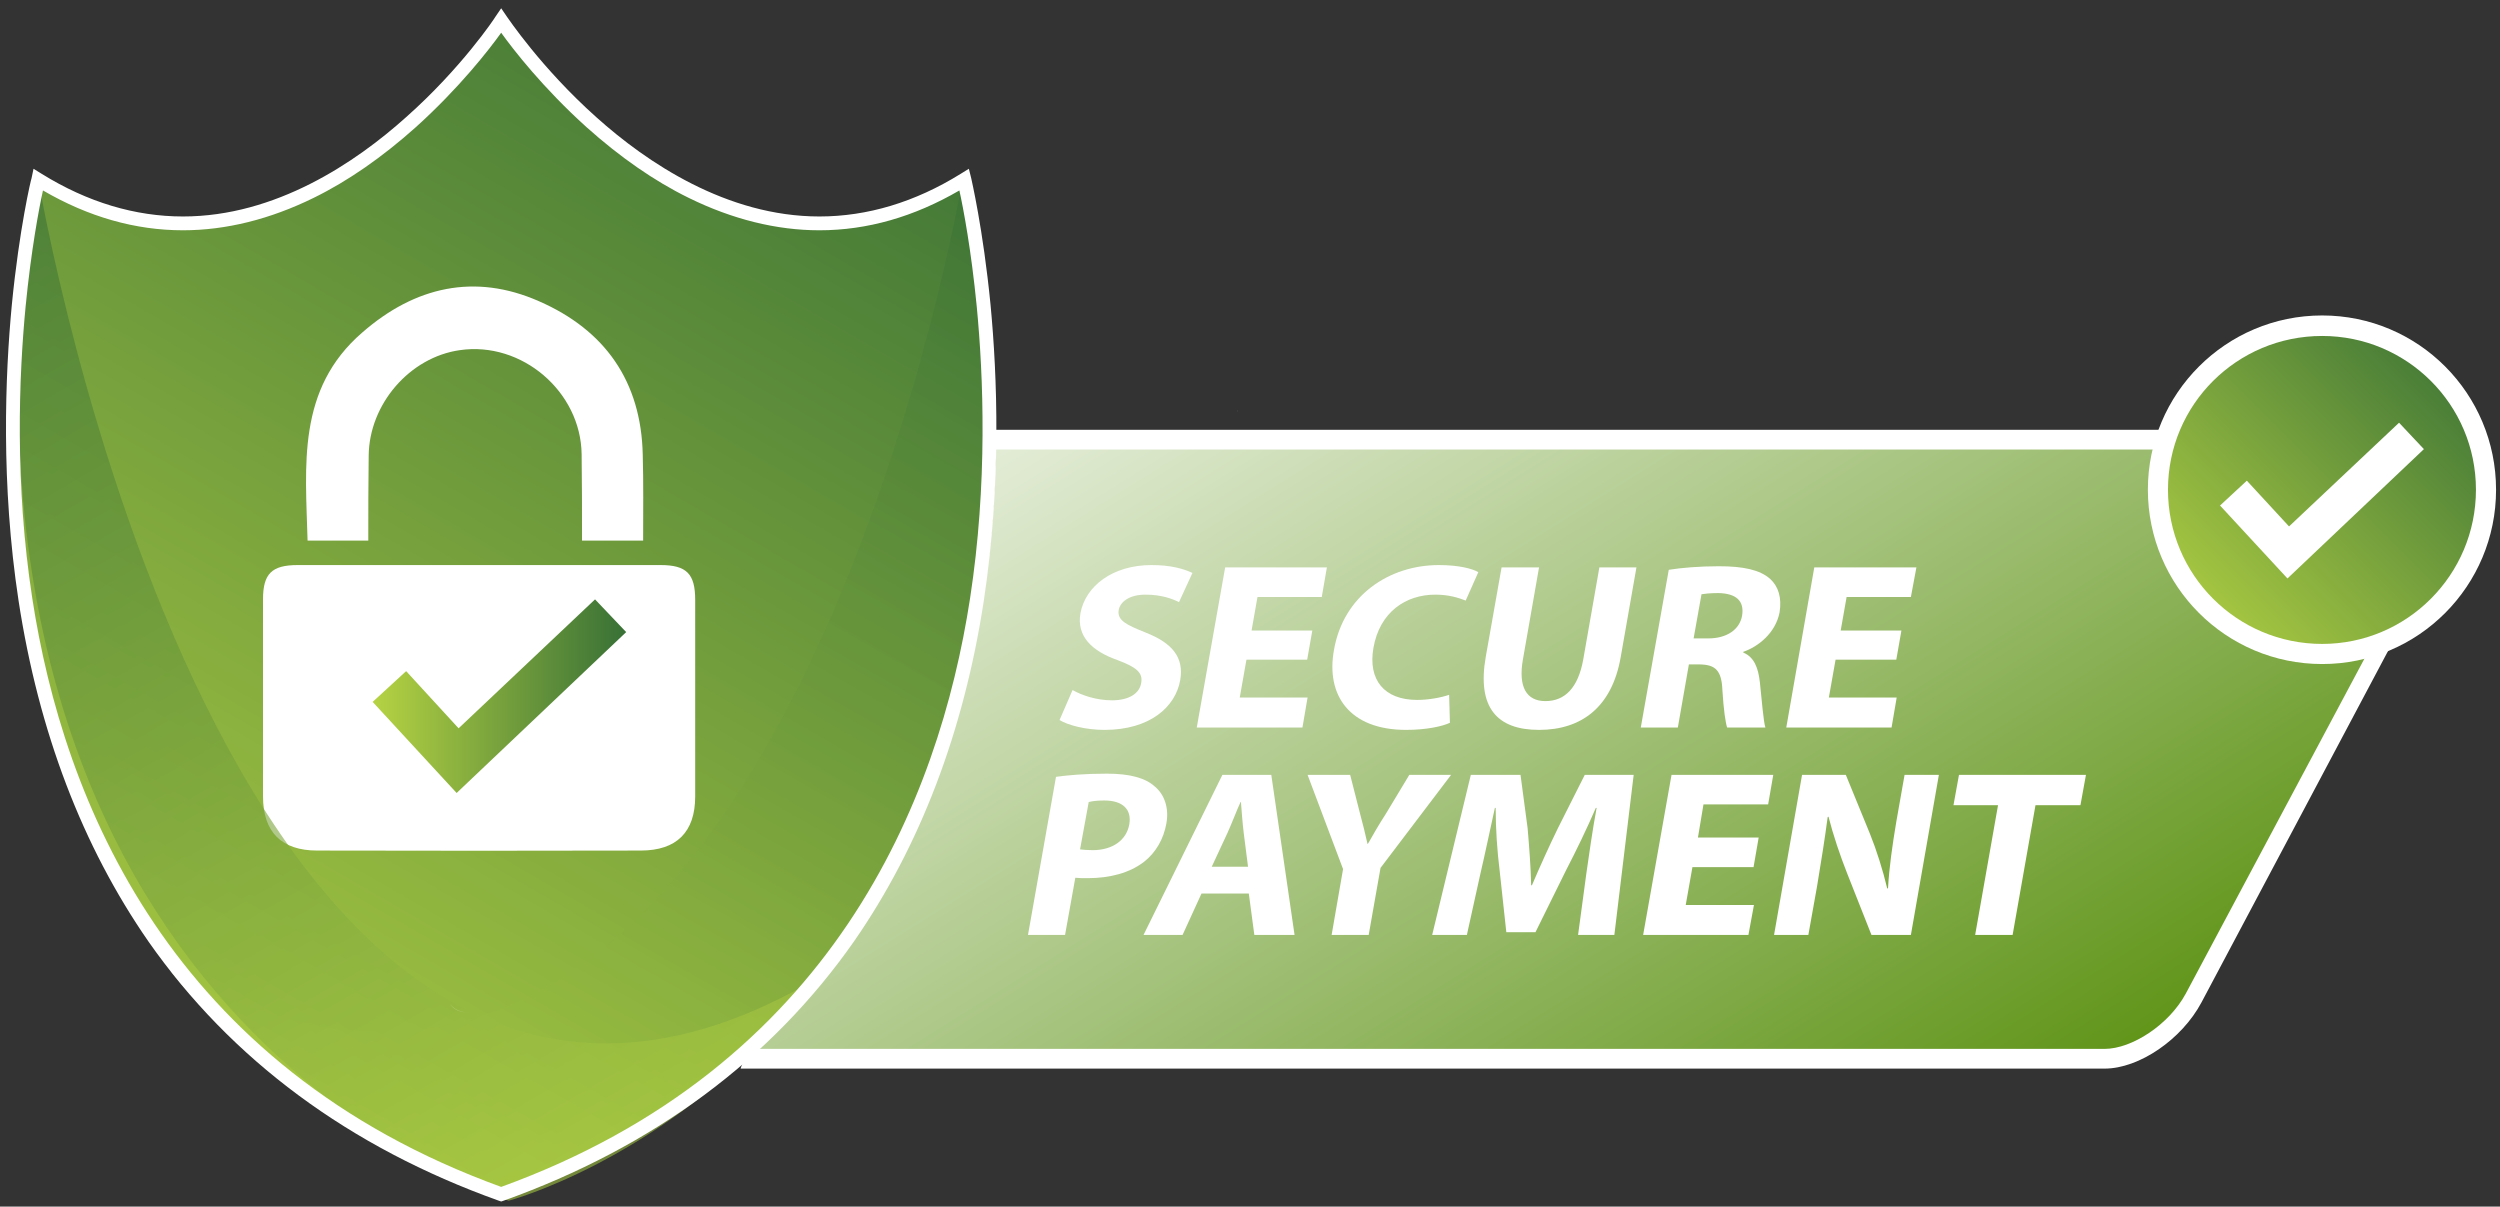 <svg xmlns="http://www.w3.org/2000/svg" version="1.2" viewBox="0 0 634 306" width="634" height="306"><rect x="0" y="0" width="634" height="306" fill="#333333" stroke="none"/><defs><linearGradient id="P" gradientUnits="userSpaceOnUse"/><linearGradient id="g1" x2="1" href="#P" gradientTransform="matrix(188.636,296.597,-470.919,299.505,344.582,-16.415)"><stop stop-color="#e6fc84"/><stop offset="1" stop-color="#257b14"/></linearGradient><linearGradient id="g2" x2="1" href="#P" gradientTransform="matrix(188.636,296.596,-470.919,299.505,340.924,-16.414)"><stop/><stop offset="1" stop-color="#98ca4d"/></linearGradient><linearGradient id="g3" x2="1" href="#P" gradientTransform="matrix(188.636,296.597,-470.919,299.505,344.582,-16.415)"><stop stop-color="#fff"/><stop offset="1" stop-color="#5c9213"/></linearGradient><linearGradient id="g4" x2="1" href="#P" gradientTransform="matrix(190.322,-329.647,318.039,183.62,-163.986,204.922)"><stop/><stop offset="1" stop-color="#98ca4d"/></linearGradient><linearGradient id="g5" x2="1" href="#P" gradientTransform="matrix(190.322,-329.647,318.039,183.62,-163.986,204.922)"><stop/><stop offset="1" stop-color="#98ca4d"/></linearGradient><linearGradient id="g6" x2="1" href="#P" gradientTransform="matrix(190.322,-329.648,318.04,183.62,-163.985,204.922)"><stop stop-color="#b6d343"/><stop offset="1" stop-color="#387036"/></linearGradient><linearGradient id="g7" x2="1" href="#P" gradientTransform="matrix(64.305,0,0,49.161,94.52,151.951)"><stop stop-color="#b6d343"/><stop offset="1" stop-color="#387036"/></linearGradient><linearGradient id="g8" x2="1" href="#P" gradientTransform="matrix(163.631,-283.417,144.563,83.464,-110.513,215.711)"><stop stop-color="#b6d343"/><stop offset="1" stop-color="#387036"/></linearGradient><linearGradient id="g9" x2="1" href="#P" gradientTransform="matrix(-161.672,-280.024,131.317,-75.816,365.992,210.157)"><stop stop-color="#b6d343"/><stop offset="1" stop-color="#387036"/></linearGradient><linearGradient id="g10" x2="1" href="#P" gradientTransform="matrix(-828,0,0,0,828,0)"><stop stop-color="#b6d343"/><stop offset="1" stop-color="#387036"/></linearGradient><linearGradient id="g11" x2="1" href="#P" gradientTransform="matrix(78.109,-78.109,78.109,78.109,510.757,124.206)"><stop stop-color="#b6d343"/><stop offset="1" stop-color="#387036"/></linearGradient></defs><style>.a{fill:url(#g1)}.b{mix-blend-mode:screen;fill:url(#g2)}.c{mix-blend-mode:multiply;fill:url(#g3)}.d{mix-blend-mode:screen;fill:#b4e54b}.e{mix-blend-mode:screen;fill:url(#g4)}.f{mix-blend-mode:screen;fill:url(#g5)}.g{mix-blend-mode:multiply;fill:url(#g6)}.h{fill:#fff}.i{fill:url(#g7)}.j{opacity:.6;mix-blend-mode:screen;fill:url(#g8)}.k{opacity:.6;mix-blend-mode:screen;fill:url(#g9)}.l{opacity:.7;mix-blend-mode:screen;fill:url(#g10)}.m{mix-blend-mode:multiply;fill:url(#g11)}</style><path class="a" d="m558 252.9c-4.1 8.5-13.4 15.4-20.6 15.4H102c-7.2.0-9.7-6.9-5.5-15.4l61.2-125.4c4.2-8.6 13.4-15.5 20.7-15.5h435.3c7.3.0 9.7 6.9 5.6 15.5z"/><path class="b" d="m554.4 252.9c-4.2 8.5-13.4 15.4-20.7 15.4h-435.3c-7.3.0-9.7-6.9-5.6-15.4l61.3-125.4c4.1-8.6 13.4-15.5 20.6-15.5h435.4c7.2.0 9.7 6.9 5.5 15.5z"/><path class="c" d="m558 252.9c-4.1 8.5-13.4 15.4-20.6 15.4H102c-7.2.0-9.7-6.9-5.5-15.4l61.2-125.4c4.2-8.6 13.4-15.5 20.7-15.5h435.3c7.3.0 9.7 6.9 5.6 15.5z"/><path class="d" d="m246.1 46C181.7 85.6 128.7 5.8 128.7 5.8S75.7 85.6 11.3 46c0 0-47.7 197.4 117.4 256.4C293.8 243.4 246.1 46 246.1 46z"/><path class="e" d="m246.1 46C181.7 85.6 128.7 5.8 128.7 5.8S75.7 85.6 11.3 46c0 0-47.7 197.4 117.4 256.4C293.8 243.4 246.1 46 246.1 46z"/><path class="f" d="m246.1 46C181.7 85.6 128.7 5.8 128.7 5.8S75.7 85.6 11.3 46c0 0-47.7 197.4 117.4 256.4C293.8 243.4 246.1 46 246.1 46z"/><path class="g" d="m246.1 46C181.7 85.6 128.7 5.8 128.7 5.8S75.7 85.6 11.3 46c0 0-47.7 197.4 117.4 256.4C293.8 243.4 246.1 46 246.1 46z"/><path class="h" d="m163.1 137.1c-5.4.0-10.2.0-15.5.0.0-7.4.0-14.6-.1-21.9-.2-15.9-15.2-28.7-30.9-26.4-12.7 1.8-23 13.7-23.1 26.8-.1 7.1-.1 14.2-.1 21.5-5.3.0-10.1.0-15.4.0-.5-19-2.8-38.4 13.9-52.8 13.3-11.6 28.5-15.1 44.8-7.9 16.7 7.3 25.9 20.3 26.3 38.9.2 7.1.1 14.3.1 21.8z"/><path class="h" d="m176.3 152.1c0-6.6-2.2-8.8-8.8-8.8q-22.8.0-45.6.0-23.2.0-46.4.0c-6.6.0-8.8 2.2-8.8 8.7q0 25 0 50c0 9 4.7 13.7 13.7 13.7q41.1.1 82.1.0c9.1.0 13.8-4.7 13.8-13.7q0-24.9.0-49.9z"/><g style="mix-blend-mode:multiply"><path class="i" d="m115.8 201.1L94.5 178l8.5-7.8 13.3 14.5 34.6-32.7 7.9 8.3z"/></g><path class="j" d="m243.9 46.6S195.5 329.5 43.3 246.3c0 0 29.1 38.9 85.7 58.2.0.0 147.2-38.8 118.4-251.4"/><path class="k" d="m9.7 45.4s48 287.3 195.1 204.1c0 0-22 34.5-76.7 53.8.0.0-147.8-43.6-120-256.2"/><path fill-rule="evenodd" class="h" d="m127.1 304.7-.6-.2c-38-13.6-67.9-35.8-88.9-65.8-16.7-24.1-27.8-53.1-32.9-86.4-4.5-29.6-3.4-57.1-1.7-75 1.9-19.4 4.9-32 5-32.1l.5-2.4 2.1 1.3c11.6 7.2 23.7 10.8 35.8 10.8 23.5.0 43.8-13.7 56.6-25.2 14.1-12.5 22.6-25.3 22.6-25.4l1.5-2.2 1.5 2.2c.1.1 8.6 12.9 22.6 25.4 12.8 11.5 33.1 25.2 56.6 25.2 12.1.0 24.2-3.6 35.8-10.8l2.1-1.3.6 2.4c0 .1 3 12.7 4.9 32.1 1.7 17.9 2.8 45.4-1.7 75-5.1 33.3-16.2 62.3-32.9 86.4-21 30-50.9 52.2-88.9 65.8zM10.9 48.3c-1 4.5-3 15.1-4.4 29.4-1.7 17.7-2.8 44.9 1.7 74.1 7.9 51.3 34.9 118.7 118.9 149.2 84-30.5 111-97.9 118.9-149.2 4.5-29.2 3.4-56.4 1.7-74.1-1.4-14.3-3.4-24.9-4.4-29.4-11.5 6.7-23.4 10.1-35.5 10.1-10.9.0-22.1-2.8-33.1-8.2-8.8-4.3-17.5-10.4-25.9-17.9-11.1-10-18.7-19.8-21.7-24-3 4.2-10.6 14-21.7 24-8.4 7.5-17.1 13.6-25.9 17.9-11 5.4-22.2 8.2-33.1 8.2-12.1.0-24-3.4-35.5-10.1z"/><path class="l" d="m252 111h324"/><path class="h" d="m272 175c2.3 1.3 6 2.6 10 2.6 4.4.0 7-1.8 7.4-4.4.5-2.6-1.2-4-6-5.8-6.5-2.3-10.4-6-9.4-11.9 1.3-6.9 8.2-12.2 18-12.2 4.8.0 8.1.9 10.4 2l-3.4 7.4c-1.6-.8-4.4-1.9-8.5-1.9s-6.4 1.8-6.8 3.9c-.4 2.6 1.8 3.7 6.8 5.7 6.9 2.7 9.8 6.4 8.8 12.1-1.2 6.8-7.7 12.6-19.2 12.6-4.8.0-9.3-1.2-11.4-2.5z"/><path class="h" d="m331.5 167.3h-15.4l-1.7 9.6h17.2l-1.3 7.6h-26.8l7.2-40.6h25.8l-1.3 7.5h-16.3l-1.5 8.5h15.4z"/><path class="h" d="m367.7 183.3c-1.9.9-6 1.8-11.1 1.8-14.4.0-20.4-8.8-18.3-20.3 2.4-13.8 14-21.5 26.6-21.5 5 0 8.5.9 10 1.8l-3.2 7.2c-1.8-.7-4.3-1.5-7.7-1.5-7.5.0-14.1 4.4-15.7 13.5-1.4 8.1 2.7 13.2 11.1 13.2 2.9.0 6.1-.6 8.1-1.3z"/><path class="h" d="m390.3 143.9-4.1 23.4c-1.2 6.9.9 10.5 5.7 10.5 5 0 8.3-3.4 9.6-10.5l4.1-23.4h9.4l-4 22.8c-2.2 12.5-9.8 18.4-20.7 18.4-10.6.0-15.8-5.6-13.5-18.6l4-22.6z"/><path fill-rule="evenodd" class="h" d="m423.2 144.5c3.1-.5 7.7-.9 12.7-.9 6.2.0 10.4.9 13 3.2 2.1 1.9 3 4.8 2.4 8.5-1 5.2-5.4 8.7-9.2 10v.2c2.7 1.1 3.8 3.8 4.2 7.5.5 4.6.9 9.9 1.4 11.5H438c-.4-1.2-.9-4.5-1.2-9.5-.2-5-1.8-6.4-5.6-6.5h-2.9l-2.8 16h-9.4zm6.3 17.4h3.7c4.8.0 8-2.3 8.6-5.8.6-3.8-1.6-5.6-6-5.7-2.3.0-3.6.2-4.3.3z"/><path class="h" d="m480.9 167.3h-15.4l-1.7 9.6H481l-1.3 7.6H453l7.1-40.6H486l-1.4 7.5h-16.3l-1.5 8.5h15.4z"/><path fill-rule="evenodd" class="h" d="m267.8 197c3-.4 7.1-.8 12.9-.8 5.9.0 9.8 1.1 12.2 3.3 2.4 2 3.6 5.4 2.9 9.3-.7 4-2.7 7.4-5.6 9.7-3.7 2.9-8.8 4.2-14.3 4.2-1.3.0-2.4.0-3.2-.1l-2.6 14.5h-9.4zm6.1 18.4c.8.1 1.8.2 3.2.2 5 0 8.6-2.5 9.3-6.6.6-3.7-1.6-6-6.4-6-1.9.0-3.2.2-3.9.4z"/><path fill-rule="evenodd" class="h" d="m304.7 226.6-4.8 10.5H290l20-40.6h12.4l5.9 40.6h-10.2l-1.4-10.5zm11.8-6.8-1.1-8.6c-.3-2.4-.5-5.4-.7-7.8h-.1c-1.1 2.4-2.2 5.4-3.3 7.8l-4 8.6z"/><path class="h" d="m337.7 237.1 2.9-16.7-9-23.9h10.8l2.5 9.8c.8 2.9 1.3 5.1 1.9 7.7h.1c1.4-2.5 2.8-4.9 4.6-7.7l5.9-9.8H368l-17.9 23.6-3 17z"/><path class="h" d="m402.3 221.5c.7-4.8 1.5-10.7 2.6-16.6h-.2c-2.2 5.1-5 10.9-7.5 15.7l-7.8 15.8H382l-1.7-15.7c-.6-4.8-1-10.5-1-15.8h-.2c-1.2 5.4-2.5 11.7-3.7 16.8l-3.4 15.4h-8.8l9.8-40.6h12.6l1.8 13.5c.4 4.7.8 9.8.9 14.5h.2c2-4.7 4.4-10 6.6-14.5l6.8-13.5h12.4l-4.9 40.6h-9.2z"/><path class="h" d="m444.7 219.9h-15.5l-1.7 9.6h17.3l-1.4 7.6h-26.7l7.2-40.6h25.8l-1.3 7.5H432l-1.4 8.4H446z"/><path class="h" d="m449.9 237.1 7.1-40.6h11.1l6.1 14.9c1.7 4.2 3.3 9.3 4.4 13.9h.2c.3-5.4 1.1-10.9 2.1-16.9l2.1-11.9h8.7l-7.1 40.6h-10l-6.2-15.7c-1.7-4.3-3.5-9.6-4.7-14.3l-.2.1c-.7 5.3-1.6 11-2.7 17.6l-2.2 12.3z"/><path class="h" d="m506.7 204.2h-11.3l1.4-7.7H529l-1.4 7.7h-11.4l-5.8 32.9h-9.5z"/><path class="h" d="m313.7 104.2h.1-.1l.1.1v-.1z"/><path class="h" d="m313.8 104.3v-.1z"/><path class="h" d="m313.7 104.2v-.6.6z"/><path class="h" d="m313.7 104.2h.1z"/><path class="h" d="m313.8 104.2h-.1z"/><path class="h" d="m313.7 104.2h.1-.1z"/><path class="h" d="m313.7 104.2z"/><path class="h" d="m313.7 104.2z"/><path class="h" d="m189.5 266.4-1.7 4.6h345.9c8.8.0 19.6-7.4 24.6-16.8l67-126.2c3-5.6 3.3-11.1.9-14.7-1.9-2.6-5-4.3-8.9-4.3H251l.3 5h.3v-.1.1h365.7c2.4.0 4.1.5 5.1 2 .4.5.7 1.1.8 1.9.1.5.2 1.1.2 1.8-.1 1.9-.8 4.1-2 6.5L554.3 252c-4.2 7.8-13.6 14-20.6 14H190.4h-1.1.7"/><path class="h" d="m114.1 254.6c-.7-1-1-2.4-1-3.9.0 1.5.3 2.9 1 3.9q1.5 2.2 5.1 2.2c-2.4.0-4.1-.8-5.1-2.2z"/><path class="h" d="m314 103.5v.1z"/><path class="h" d="m633 124.2c0 24.4-19.7 44.2-44.1 44.2s-44.2-19.8-44.2-44.2S564.5 80 588.9 80c24.4.0 44.1 19.8 44.1 44.2z"/><path class="m" d="m627.9 124.2c0 21.6-17.5 39.1-39 39.1-21.6.0-39.1-17.5-39.1-39.1s17.5-39 39.1-39c21.5.0 39 17.4 39 39z"/><path class="h" d="m580.1 146.7-17.1-18.5 6.8-6.3 10.7 11.6 27.9-26.3 6.3 6.7z"/></svg>
